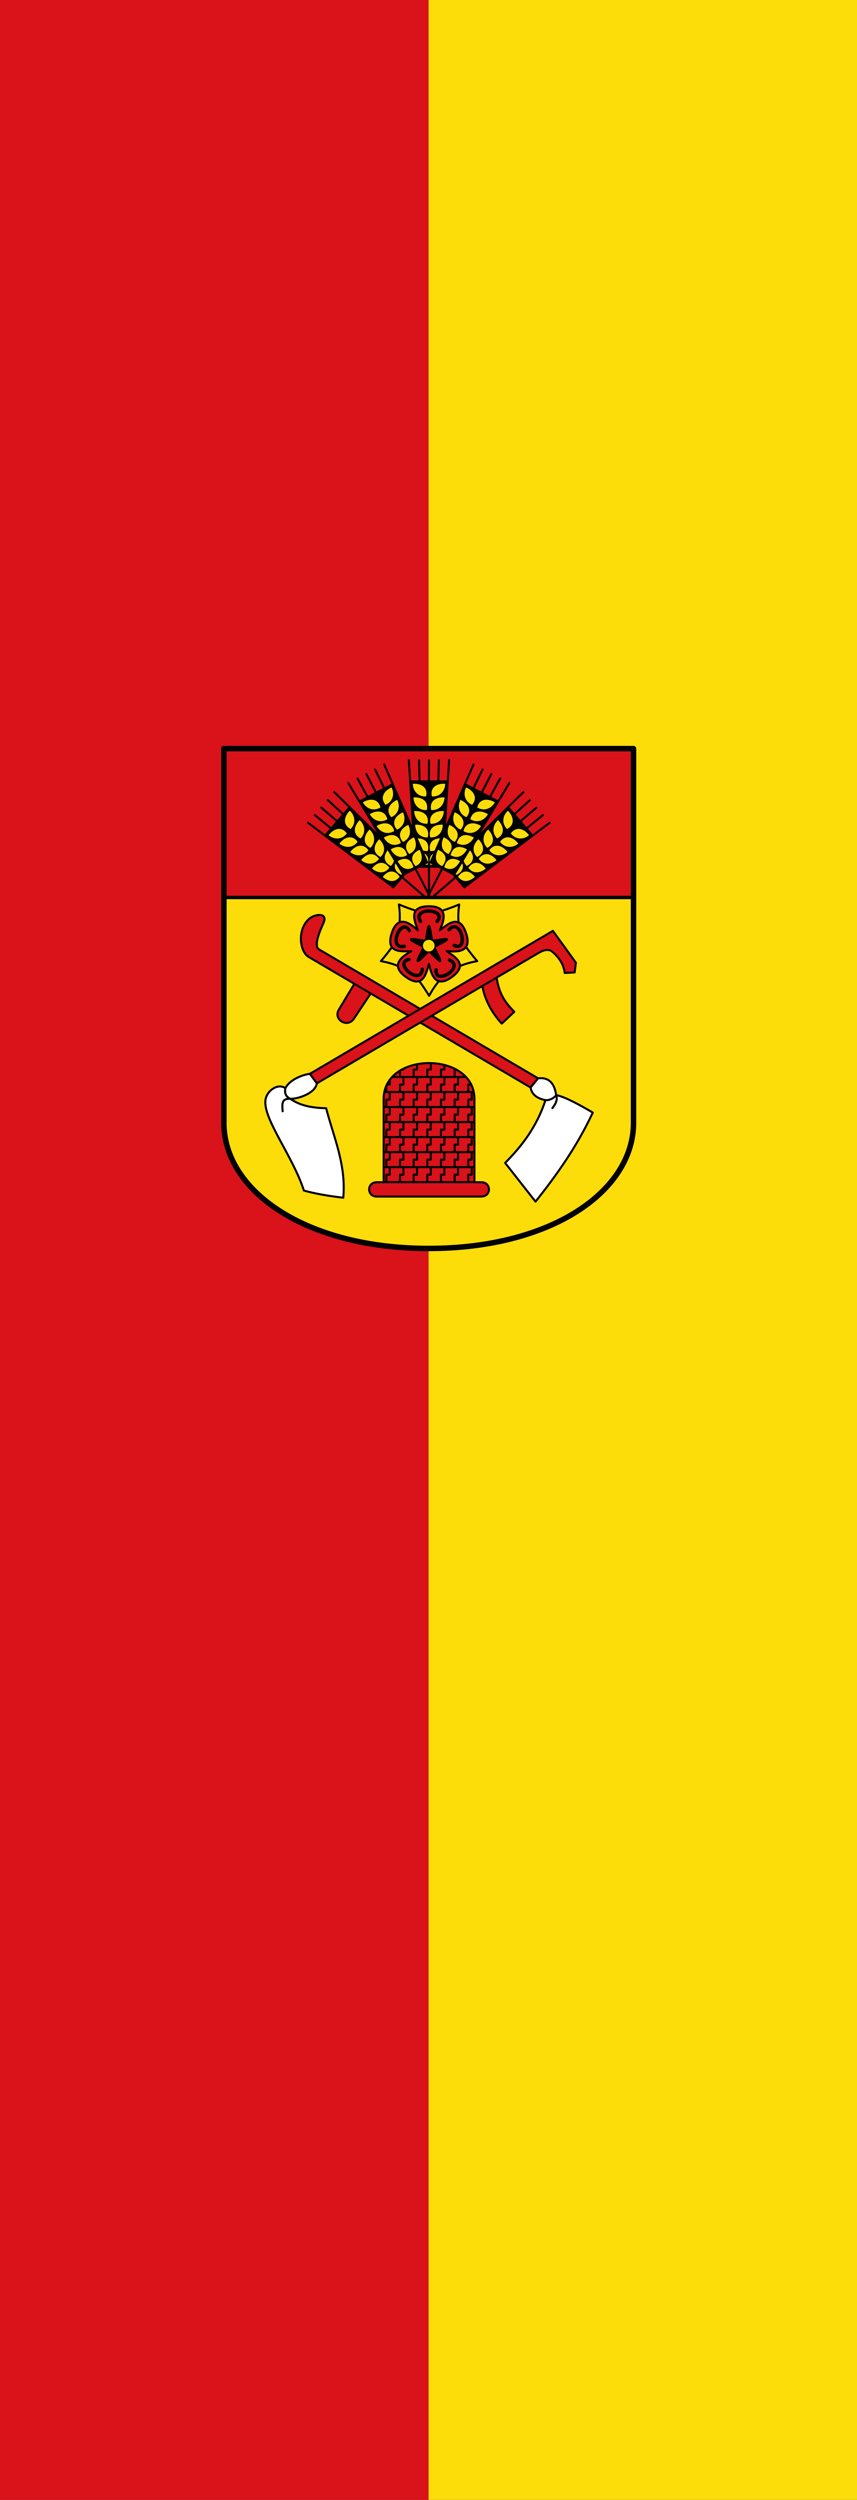 <svg xmlns="http://www.w3.org/2000/svg" height="875" width="300"><rect width="100%" height="100%" fill="#333333" stroke="none"/><path style="fill:#da121a;stroke:none;stroke-width:1;stroke-miterlimit:4;stroke-dasharray:none;stroke-opacity:1" d="M0 875V0h150.024v875z"/><path d="M150.024 875V0H300.05v875z" style="fill:#fcdd09;stroke:none;stroke-width:1;stroke-miterlimit:4;stroke-dasharray:none;stroke-opacity:1"/><path style="fill:#da121a;stroke:none;stroke-width:1;stroke-linecap:round;stroke-linejoin:round;stroke-miterlimit:4;stroke-dasharray:none;stroke-opacity:1" d="M600 206V-12H0v218" transform="matrix(.239 0 0 .239 78.37 264.898)"/><path style="fill:#fcdd09;stroke:none;stroke-width:1;stroke-linecap:round;stroke-linejoin:round;stroke-miterlimit:4;stroke-dasharray:none;stroke-opacity:1" d="M0 206v330c0 100 120 184 300 184s300-84 300-184V206" transform="matrix(.239 0 0 .239 78.37 264.898)"/><path d="M600 536V-12H0v548c0 100 120 184 300 184s300-84 300-184z" style="fill:none;stroke:#000;stroke-width:8;stroke-linecap:round;stroke-linejoin:round;stroke-miterlimit:4;stroke-dasharray:none;stroke-opacity:1" transform="matrix(.239 0 0 .239 78.37 264.898)"/><path d="M232 644c-15 0-15-21 0-21h10V501c0-70 133-70 133 0v122h10c15 0 15 21 0 21z" style="fill:#da121a;stroke:#000;stroke-width:3;stroke-linecap:round;stroke-linejoin:round;stroke-miterlimit:4;stroke-dasharray:none;stroke-opacity:1" transform="matrix(.239 0 0 .239 76.459 264.898)"/><path d="M246 513v-11h5v-11m15 22v-11h5v-11m15 22v-11h5v-11m75 22v-11h5v-11m-25 22v-11h5v-11m-25 22v-11h5v-11m-65-22v-9.389l2.578-1.611H271v-1.9m15 12.9v-11h5v-7.7m55 18.7v-11h1.8M326 469v-11h5v-6.1M306 469v-11h5v-9m-65 42v-9.397c.415-1.001.53-.602.944-1.603H251v-7.4m15 18.4v-11h5v-11m15 22v-11h5v-11m75 22v-11h3.9M346 491v-11h5v-11m-25 22v-11h5v-11m-25 22v-11h5v-11m-65 66v-11h5v-11m15 22v-11h5v-11m15 22v-11h5v-11m75 22v-11h5v-11m-25 22v-11h5v-11m-25 22v-11h5v-11m-25 22v-11h5v-11m-65 44v-11h5v-11m15 22v-11h5v-11m15 22v-11h5v-11m75 22v-11h5v-11m-25 22v-11h5v-11m-25 22v-11h5v-11m-25 22v-11h5v-11m-65 44v-11h5v-11m15 22v-11h5v-11m15 22v-11h5v-11m75 22v-11h5v-11m-25 22v-11h5v-11m-25 22v-11h5v-11m-25 22v-11h5v-11m-65 44v-11h5v-11m15 22v-11h5v-11m15 22v-11h5v-11m75 22v-11h5v-11m-25 22v-11h5v-11m-25 22v-11h5v-11m-25 22v-11h5v-11m-65 44v-11h5v-11m15 22v-11h5v-11m15 22v-11h5v-11m75 22v-11h5v-11m-25 22v-11h5v-11m-25 22v-11h5v-11m-25 22v-11h5v-11m-57-132h109m-120 22h131m-132 22h133m-133 22h133m-133 22h133m-133 22h133m-133 22h133m-133 22h133m-69-110v-11h5v-11" style="fill:none;stroke:#000;stroke-width:3;stroke-linecap:butt;stroke-linejoin:round;stroke-miterlimit:4;stroke-dasharray:none;stroke-opacity:1" transform="matrix(.239 0 0 .239 76.459 264.898)"/><path d="M300.553 218.856c31.866-.164 20.705 24.246 16.066 35.176 10.202-7.453 28.558-25.955 38.561 4.301s-16.661 27.184-28.519 26.139c10.212 7.387 33.48 19.128 7.797 37.99-25.684 18.864-31.002-7.445-33.676-19.063-3.873 11.977-7.849 37.734-33.725 19.136-25.876-18.597-2.499-31.785 7.725-37.916-12.587.02-38.312 4.197-28.621-26.16 9.691-30.356 29.458-12.198 38.403-4.334-3.954-11.93-15.877-35.106 15.989-35.27z" style="opacity:1;fill:#da121a;fill-opacity:1;stroke:#000;stroke-width:3;stroke-linecap:butt;stroke-linejoin:round;stroke-miterlimit:4;stroke-dasharray:none;stroke-opacity:1" transform="matrix(.239 0 0 .239 78.28 264.898)"/><path d="M264.57 277.464c-24.918 5.71-4.924-43.936 7.493-23.058m18.968 56.522c-2.27 25.463-43.308-8.894-19.614-14.25m59.403 1.02c23.516 10.028-21.84 38.44-19.614 14.25m18.977-58.731c16.804-19.266 29.809 32.65 7.492 23.057M288.4 241c-13.13-21.935 40.264-18.26 24.245 0" style="fill:none;stroke:#000;stroke-width:5;stroke-linecap:round;stroke-linejoin:round;stroke-miterlimit:4;stroke-dasharray:none;stroke-opacity:1" transform="matrix(.239 0 0 .239 78.28 264.898)"/><g transform="matrix(.239 0 0 .239 77.491 265.209)"><path style="opacity:1;fill:#000;fill-opacity:1;stroke:#000;stroke-width:1.825;stroke-linecap:round;stroke-linejoin:round;stroke-miterlimit:4;stroke-dasharray:none;stroke-opacity:1" d="M207.644 250.457c-1.148.865-8.766-8.184-10.202-8.159-1.437.025-8.736 9.333-9.913 8.508-1.177-.824 5.074-10.865 4.606-12.224-.467-1.358-11.575-5.424-11.154-6.798.42-1.374 11.901 1.468 13.049.604 1.148-.865 1.582-12.685 3.019-12.71 1.436-.025 2.28 11.773 3.458 12.597 1.177.824 12.553-2.415 13.02-1.057.468 1.36-10.491 5.808-10.912 7.182-.42 1.374 6.176 11.192 5.029 12.057z" transform="matrix(1.63 .028 -.028 1.658 -11.027 -123.275)"/><circle style="opacity:1;fill:#fcdd09;fill-opacity:1;stroke:none;stroke-width:3;stroke-linecap:round;stroke-linejoin:round;stroke-miterlimit:4;stroke-dasharray:none;stroke-opacity:1" cx="303.77" cy="275.285" r="8.5"/></g><path d="M344.015 241.436c-.68-8.447-.095-16.843 1.017-25.218-8.416 3.52-16.279 6.409-23.67 8.76m25.75 81.053c7.825-3.256 15.99-5.295 24.3-6.825-5.949-6.917-11.126-13.502-15.647-19.804m-98.027-37.966c.68-8.447.095-16.843-1.017-25.218 8.416 3.52 16.279 6.409 23.67 8.76m-25.75 81.053c-7.825-3.256-15.99-5.295-24.3-6.825 5.949-6.917 11.126-13.502 15.647-19.804M315 329c-5.515 6.435-9.977 13.57-14 21-4.74-7.794-9.403-14.753-14-21" style="fill:none;stroke:#000;stroke-width:3;stroke-linecap:round;stroke-linejoin:round;stroke-miterlimit:4;stroke-dasharray:none;stroke-opacity:1" transform="matrix(.239 0 0 .239 78.28 264.898)"/><path d="M465.402 484.328 231.233 346.582l-24.525 36.799c-9.738 14.61-30.819 1.23-22.241-13.043l22.762-37.877-66.991-39.406c-12.921-7.6-17.343-39.724.782-55.801 8.094-7.179 28.321-9.905 20.887 6.43-4.82 10.59-14.846 33.383-6.468 38.312l320.887 188.837z" style="fill:#da121a;stroke:#000;stroke-width:3;stroke-linecap:round;stroke-linejoin:round;stroke-miterlimit:4;stroke-dasharray:none;stroke-opacity:1" transform="matrix(.239 0 0 .239 74.517 264.898)"/><path d="M142.03 464.277 498.02 254.87l33.728 46.701-1.872 14.23-14.605.749c-1.004-12.474-9.493-23.788-17.6-30.707-8.192-6.99-18.112-.114-25.751 4.38l-56.296 33.115c4.092 25.728 12.998 36.611 25.877 50.131l-18.35 17.226c-12.856-13.688-24.767-33.477-28.458-55.045L152.252 478.264Z" style="fill:#da121a;stroke:#000;stroke-width:3;stroke-linecap:round;stroke-linejoin:round;stroke-miterlimit:4;stroke-dasharray:none;stroke-opacity:1" transform="matrix(.239 0 0 .239 74.517 264.898)"/><path d="M476.326 470.833c13.474-1.551 23.58 4.35 26.516 24.578 13.45 2.45 37.996 16.42 53.62 25.6-23.72 50.689-53.166 91.644-83.88 130.445l-44.506-56.738c24.406-24.588 46.38-52.932 59.083-91.946-9.354-1.732-20.057-6.573-21.757-18.444zm-334.296-6.556c-11.875 1.498-30.13 9.182-35.805 21.061-10.748-7.85-27.287 3.336-29.178 17.164-3.8 27.786 40.13 82.241 56.264 132.723 14.18 3.954 32.52 7.529 57.669 10.485 4.45-48.21-13.94-88.36-25.09-131.064-19.448-.463-37.697-3.323-52.184-13.708 12.487-.215 36.513-8.518 38.546-22.674z" style="fill:#fff;stroke:#000;stroke-width:3;stroke-linecap:round;stroke-linejoin:round;stroke-miterlimit:4;stroke-dasharray:none;stroke-opacity:1" transform="matrix(.239 0 0 .239 74.517 264.898)"/><path d="m415.624 323.34-20.93 12.311m-163.46 10.93-24.005-14.12M106.225 485.338c-1.69 7.815 1.186 12.776 7.48 15.6-13.78-1.233-12.234 8.772-11.475 18.201m384.93-16.367c5.227.669 12.308-2.542 15.682-7.36 2.57 7.266-1.19 13.267-5.565 19.144" style="fill:none;stroke:#000;stroke-width:3;stroke-linecap:round;stroke-linejoin:round;stroke-miterlimit:4;stroke-dasharray:none;stroke-opacity:1" transform="matrix(.239 0 0 .239 74.517 264.898)"/><path style="fill:#000;stroke:#000;stroke-width:3;stroke-linecap:round;stroke-linejoin:round;stroke-miterlimit:4;stroke-dasharray:none;stroke-opacity:1" d="m275 36 8 125h39l8-125z" transform="matrix(.239 0 0 .239 77.86 264.898)"/><path style="fill:none;stroke:#000;stroke-width:3;stroke-linecap:round;stroke-linejoin:round;stroke-miterlimit:4;stroke-dasharray:none;stroke-opacity:1" d="M302.5 206v-45m13.7-125 .8-31m-28.2 31L288 5m14.5 31V5m27.589 30.901 2.003-31.284m-57.1 31.284-2.003-31.284" transform="matrix(.239 0 0 .239 77.86 264.898)"/><path style="fill:#fcdd09;stroke:#fcdd09;stroke-width:1px;stroke-linecap:round;stroke-linejoin:round;stroke-opacity:1" d="M279.354 39.92c.379 8.76 6.334 18.043 18.535 17.608 2.747-11.86-6.327-18.1-18.535-17.609zm46.423 0c-.379 8.76-6.334 18.043-18.535 17.608-2.747-11.86 6.327-18.1 18.535-17.609zm-45.423 20c.379 8.76 6.334 18.043 18.535 17.608 2.747-11.86-6.327-18.1-18.535-17.609Zm44.423 0c-.379 8.76-6.334 18.043-18.535 17.608-2.747-11.86 6.327-18.1 18.535-17.609zm-43.423 20c.379 8.76 6.334 18.043 18.535 17.608 2.747-11.86-6.327-18.1-18.535-17.609Zm42.423 0c-.379 8.76-6.334 18.043-18.535 17.608-2.747-11.86 6.327-18.1 18.535-17.609zm-40.923 20c.379 8.76 5.333 18.043 17.535 17.608 2.747-11.86-5.327-18.1-17.535-17.609zm39.423 0c-.378 8.76-5.333 18.043-17.535 17.608-2.747-11.86 5.327-18.1 17.535-17.609zm-38.423 20c.379 8.76 4.333 18.043 16.535 17.608 2.747-11.86-4.327-18.1-16.535-17.609zm37.423 0c-.378 8.76-4.333 18.043-16.535 17.608-2.747-11.86 4.327-18.1 16.535-17.609zm-36.423 20c.379 8.76 3.333 18.043 15.535 17.608 2.747-11.86-3.327-18.1-15.535-17.609zm35.423 0c-.379 8.76-3.333 18.043-15.535 17.608-2.747-11.86 3.327-18.1 15.535-17.609z" transform="matrix(.239 0 0 .239 77.86 264.898)"/><path d="m275 36 8 125h39l8-125z" style="fill:#000;stroke:#000;stroke-width:3;stroke-linecap:round;stroke-linejoin:round;stroke-miterlimit:4;stroke-dasharray:none;stroke-opacity:1" transform="matrix(.156 -.181 .181 .156 64.388 336.66)"/><path d="M302.5 206v-45m13.7-125 .8-31m-28.2 31L288 5m14.5 31V5m27.589 30.901 2.003-31.284m-57.1 31.284-2.003-31.284" style="fill:none;stroke:#000;stroke-width:3;stroke-linecap:round;stroke-linejoin:round;stroke-miterlimit:4;stroke-dasharray:none;stroke-opacity:1" transform="matrix(.156 -.181 .181 .156 64.388 336.66)"/><path d="M279.354 39.92c.379 8.76 6.334 18.043 18.535 17.608 2.747-11.86-6.327-18.1-18.535-17.609zm46.423 0c-.379 8.76-6.334 18.043-18.535 17.608-2.747-11.86 6.327-18.1 18.535-17.609zm-45.423 20c.379 8.76 6.334 18.043 18.535 17.608 2.747-11.86-6.327-18.1-18.535-17.609Zm44.423 0c-.379 8.76-6.334 18.043-18.535 17.608-2.747-11.86 6.327-18.1 18.535-17.609zm-43.423 20c.379 8.76 6.334 18.043 18.535 17.608 2.747-11.86-6.327-18.1-18.535-17.609Zm42.423 0c-.379 8.76-6.334 18.043-18.535 17.608-2.747-11.86 6.327-18.1 18.535-17.609zm-40.923 20c.379 8.76 5.333 18.043 17.535 17.608 2.747-11.86-5.327-18.1-17.535-17.609zm39.423 0c-.378 8.76-5.333 18.043-17.535 17.608-2.747-11.86 5.327-18.1 17.535-17.609zm-38.423 20c.379 8.76 4.333 18.043 16.535 17.608 2.747-11.86-4.327-18.1-16.535-17.609zm37.423 0c-.378 8.76-4.333 18.043-16.535 17.608-2.747-11.86 4.327-18.1 16.535-17.609zm-36.423 20c.379 8.76 3.333 18.043 15.535 17.608 2.747-11.86-3.327-18.1-15.535-17.609zm35.423 0c-.379 8.76-3.333 18.043-15.535 17.608-2.747-11.86 3.327-18.1 15.535-17.609z" style="fill:#fcdd09;stroke:#fcdd09;stroke-width:1px;stroke-linecap:round;stroke-linejoin:round;stroke-opacity:1" transform="matrix(.156 -.181 .181 .156 64.388 336.66)"/><path style="fill:#000;stroke:#000;stroke-width:3;stroke-linecap:round;stroke-linejoin:round;stroke-miterlimit:4;stroke-dasharray:none;stroke-opacity:1" d="m275 36 8 125h39l8-125z" transform="matrix(.212 -.11 .11 .212 63.564 303.143)"/><path style="fill:none;stroke:#000;stroke-width:3;stroke-linecap:round;stroke-linejoin:round;stroke-miterlimit:4;stroke-dasharray:none;stroke-opacity:1" d="M302.5 206v-45m13.7-125 .8-31m-28.2 31L288 5m14.5 31V5m27.589 30.901 2.003-31.284m-57.1 31.284-2.003-31.284" transform="matrix(.212 -.11 .11 .212 63.564 303.143)"/><path style="fill:#fcdd09;stroke:#fcdd09;stroke-width:1px;stroke-linecap:round;stroke-linejoin:round;stroke-opacity:1" d="M279.354 39.92c.379 8.76 6.334 18.043 18.535 17.608 2.747-11.86-6.327-18.1-18.535-17.609zm46.423 0c-.379 8.76-6.334 18.043-18.535 17.608-2.747-11.86 6.327-18.1 18.535-17.609zm-45.423 20c.379 8.76 6.334 18.043 18.535 17.608 2.747-11.86-6.327-18.1-18.535-17.609Zm44.423 0c-.379 8.76-6.334 18.043-18.535 17.608-2.747-11.86 6.327-18.1 18.535-17.609zm-43.423 20c.379 8.76 6.334 18.043 18.535 17.608 2.747-11.86-6.327-18.1-18.535-17.609Zm42.423 0c-.379 8.76-6.334 18.043-18.535 17.608-2.747-11.86 6.327-18.1 18.535-17.609zm-40.923 20c.379 8.76 5.333 18.043 17.535 17.608 2.747-11.86-5.327-18.1-17.535-17.609zm39.423 0c-.378 8.76-5.333 18.043-17.535 17.608-2.747-11.86 5.327-18.1 17.535-17.609zm-38.423 20c.379 8.76 4.333 18.043 16.535 17.608 2.747-11.86-4.327-18.1-16.535-17.609zm37.423 0c-.378 8.76-4.333 18.043-16.535 17.608-2.747-11.86 4.327-18.1 16.535-17.609zm-36.423 20c.379 8.76 3.333 18.043 15.535 17.608 2.747-11.86-3.327-18.1-15.535-17.609zm35.423 0c-.379 8.76-3.333 18.043-15.535 17.608-2.747-11.86 3.327-18.1 15.535-17.609z" transform="matrix(.212 -.11 .11 .212 63.564 303.143)"/><path style="fill:#000;stroke:#000;stroke-width:3;stroke-linecap:round;stroke-linejoin:round;stroke-miterlimit:4;stroke-dasharray:none;stroke-opacity:1" d="m275 36 8 125h39l8-125z" transform="matrix(-.156 -.181 -.181 .156 235.851 336.66)"/><path style="fill:none;stroke:#000;stroke-width:3;stroke-linecap:round;stroke-linejoin:round;stroke-miterlimit:4;stroke-dasharray:none;stroke-opacity:1" d="M302.5 206v-45m13.7-125 .8-31m-28.2 31L288 5m14.5 31V5m27.589 30.901 2.003-31.284m-57.1 31.284-2.003-31.284" transform="matrix(-.156 -.181 -.181 .156 235.851 336.66)"/><path style="fill:#fcdd09;stroke:#fcdd09;stroke-width:1px;stroke-linecap:round;stroke-linejoin:round;stroke-opacity:1" d="M279.354 39.92c.379 8.76 6.334 18.043 18.535 17.608 2.747-11.86-6.327-18.1-18.535-17.609zm46.423 0c-.379 8.76-6.334 18.043-18.535 17.608-2.747-11.86 6.327-18.1 18.535-17.609zm-45.423 20c.379 8.76 6.334 18.043 18.535 17.608 2.747-11.86-6.327-18.1-18.535-17.609Zm44.423 0c-.379 8.76-6.334 18.043-18.535 17.608-2.747-11.86 6.327-18.1 18.535-17.609zm-43.423 20c.379 8.76 6.334 18.043 18.535 17.608 2.747-11.86-6.327-18.1-18.535-17.609Zm42.423 0c-.379 8.76-6.334 18.043-18.535 17.608-2.747-11.86 6.327-18.1 18.535-17.609zm-40.923 20c.379 8.76 5.333 18.043 17.535 17.608 2.747-11.86-5.327-18.1-17.535-17.609zm39.423 0c-.378 8.76-5.333 18.043-17.535 17.608-2.747-11.86 5.327-18.1 17.535-17.609zm-38.423 20c.379 8.76 4.333 18.043 16.535 17.608 2.747-11.86-4.327-18.1-16.535-17.609zm37.423 0c-.378 8.76-4.333 18.043-16.535 17.608-2.747-11.86 4.327-18.1 16.535-17.609zm-36.423 20c.379 8.76 3.333 18.043 15.535 17.608 2.747-11.86-3.327-18.1-15.535-17.609zm35.423 0c-.379 8.76-3.333 18.043-15.535 17.608-2.747-11.86 3.327-18.1 15.535-17.609z" transform="matrix(-.156 -.181 -.181 .156 235.851 336.66)"/><path d="m275 36 8 125h39l8-125z" style="fill:#000;stroke:#000;stroke-width:3;stroke-linecap:round;stroke-linejoin:round;stroke-miterlimit:4;stroke-dasharray:none;stroke-opacity:1" transform="matrix(-.212 -.11 -.11 .212 236.675 303.143)"/><path d="M302.5 206v-45m13.7-125 .8-31m-28.2 31L288 5m14.5 31V5m27.589 30.901 2.003-31.284m-57.1 31.284-2.003-31.284" style="fill:none;stroke:#000;stroke-width:3;stroke-linecap:round;stroke-linejoin:round;stroke-miterlimit:4;stroke-dasharray:none;stroke-opacity:1" transform="matrix(-.212 -.11 -.11 .212 236.675 303.143)"/><path d="M279.354 39.92c.379 8.76 6.334 18.043 18.535 17.608 2.747-11.86-6.327-18.1-18.535-17.609zm46.423 0c-.379 8.76-6.334 18.043-18.535 17.608-2.747-11.86 6.327-18.1 18.535-17.609zm-45.423 20c.379 8.76 6.334 18.043 18.535 17.608 2.747-11.86-6.327-18.1-18.535-17.609Zm44.423 0c-.379 8.76-6.334 18.043-18.535 17.608-2.747-11.86 6.327-18.1 18.535-17.609zm-43.423 20c.379 8.76 6.334 18.043 18.535 17.608 2.747-11.86-6.327-18.1-18.535-17.609Zm42.423 0c-.379 8.76-6.334 18.043-18.535 17.608-2.747-11.86 6.327-18.1 18.535-17.609zm-40.923 20c.379 8.76 5.333 18.043 17.535 17.608 2.747-11.86-5.327-18.1-17.535-17.609zm39.423 0c-.378 8.76-5.333 18.043-17.535 17.608-2.747-11.86 5.327-18.1 17.535-17.609zm-38.423 20c.379 8.76 4.333 18.043 16.535 17.608 2.747-11.86-4.327-18.1-16.535-17.609zm37.423 0c-.378 8.76-4.333 18.043-16.535 17.608-2.747-11.86 4.327-18.1 16.535-17.609zm-36.423 20c.379 8.76 3.333 18.043 15.535 17.608 2.747-11.86-3.327-18.1-15.535-17.609zm35.423 0c-.379 8.76-3.333 18.043-15.535 17.608-2.747-11.86 3.327-18.1 15.535-17.609z" style="fill:#fcdd09;stroke:#fcdd09;stroke-width:1px;stroke-linecap:round;stroke-linejoin:round;stroke-opacity:1" transform="matrix(-.212 -.11 -.11 .212 236.675 303.143)"/><path style="fill:none;stroke:#000;stroke-width:5;stroke-linecap:butt;stroke-linejoin:miter;stroke-miterlimit:4;stroke-dasharray:none;stroke-opacity:1" d="M0 206h600" transform="matrix(.239 0 0 .239 78.37 264.898)"/></svg>